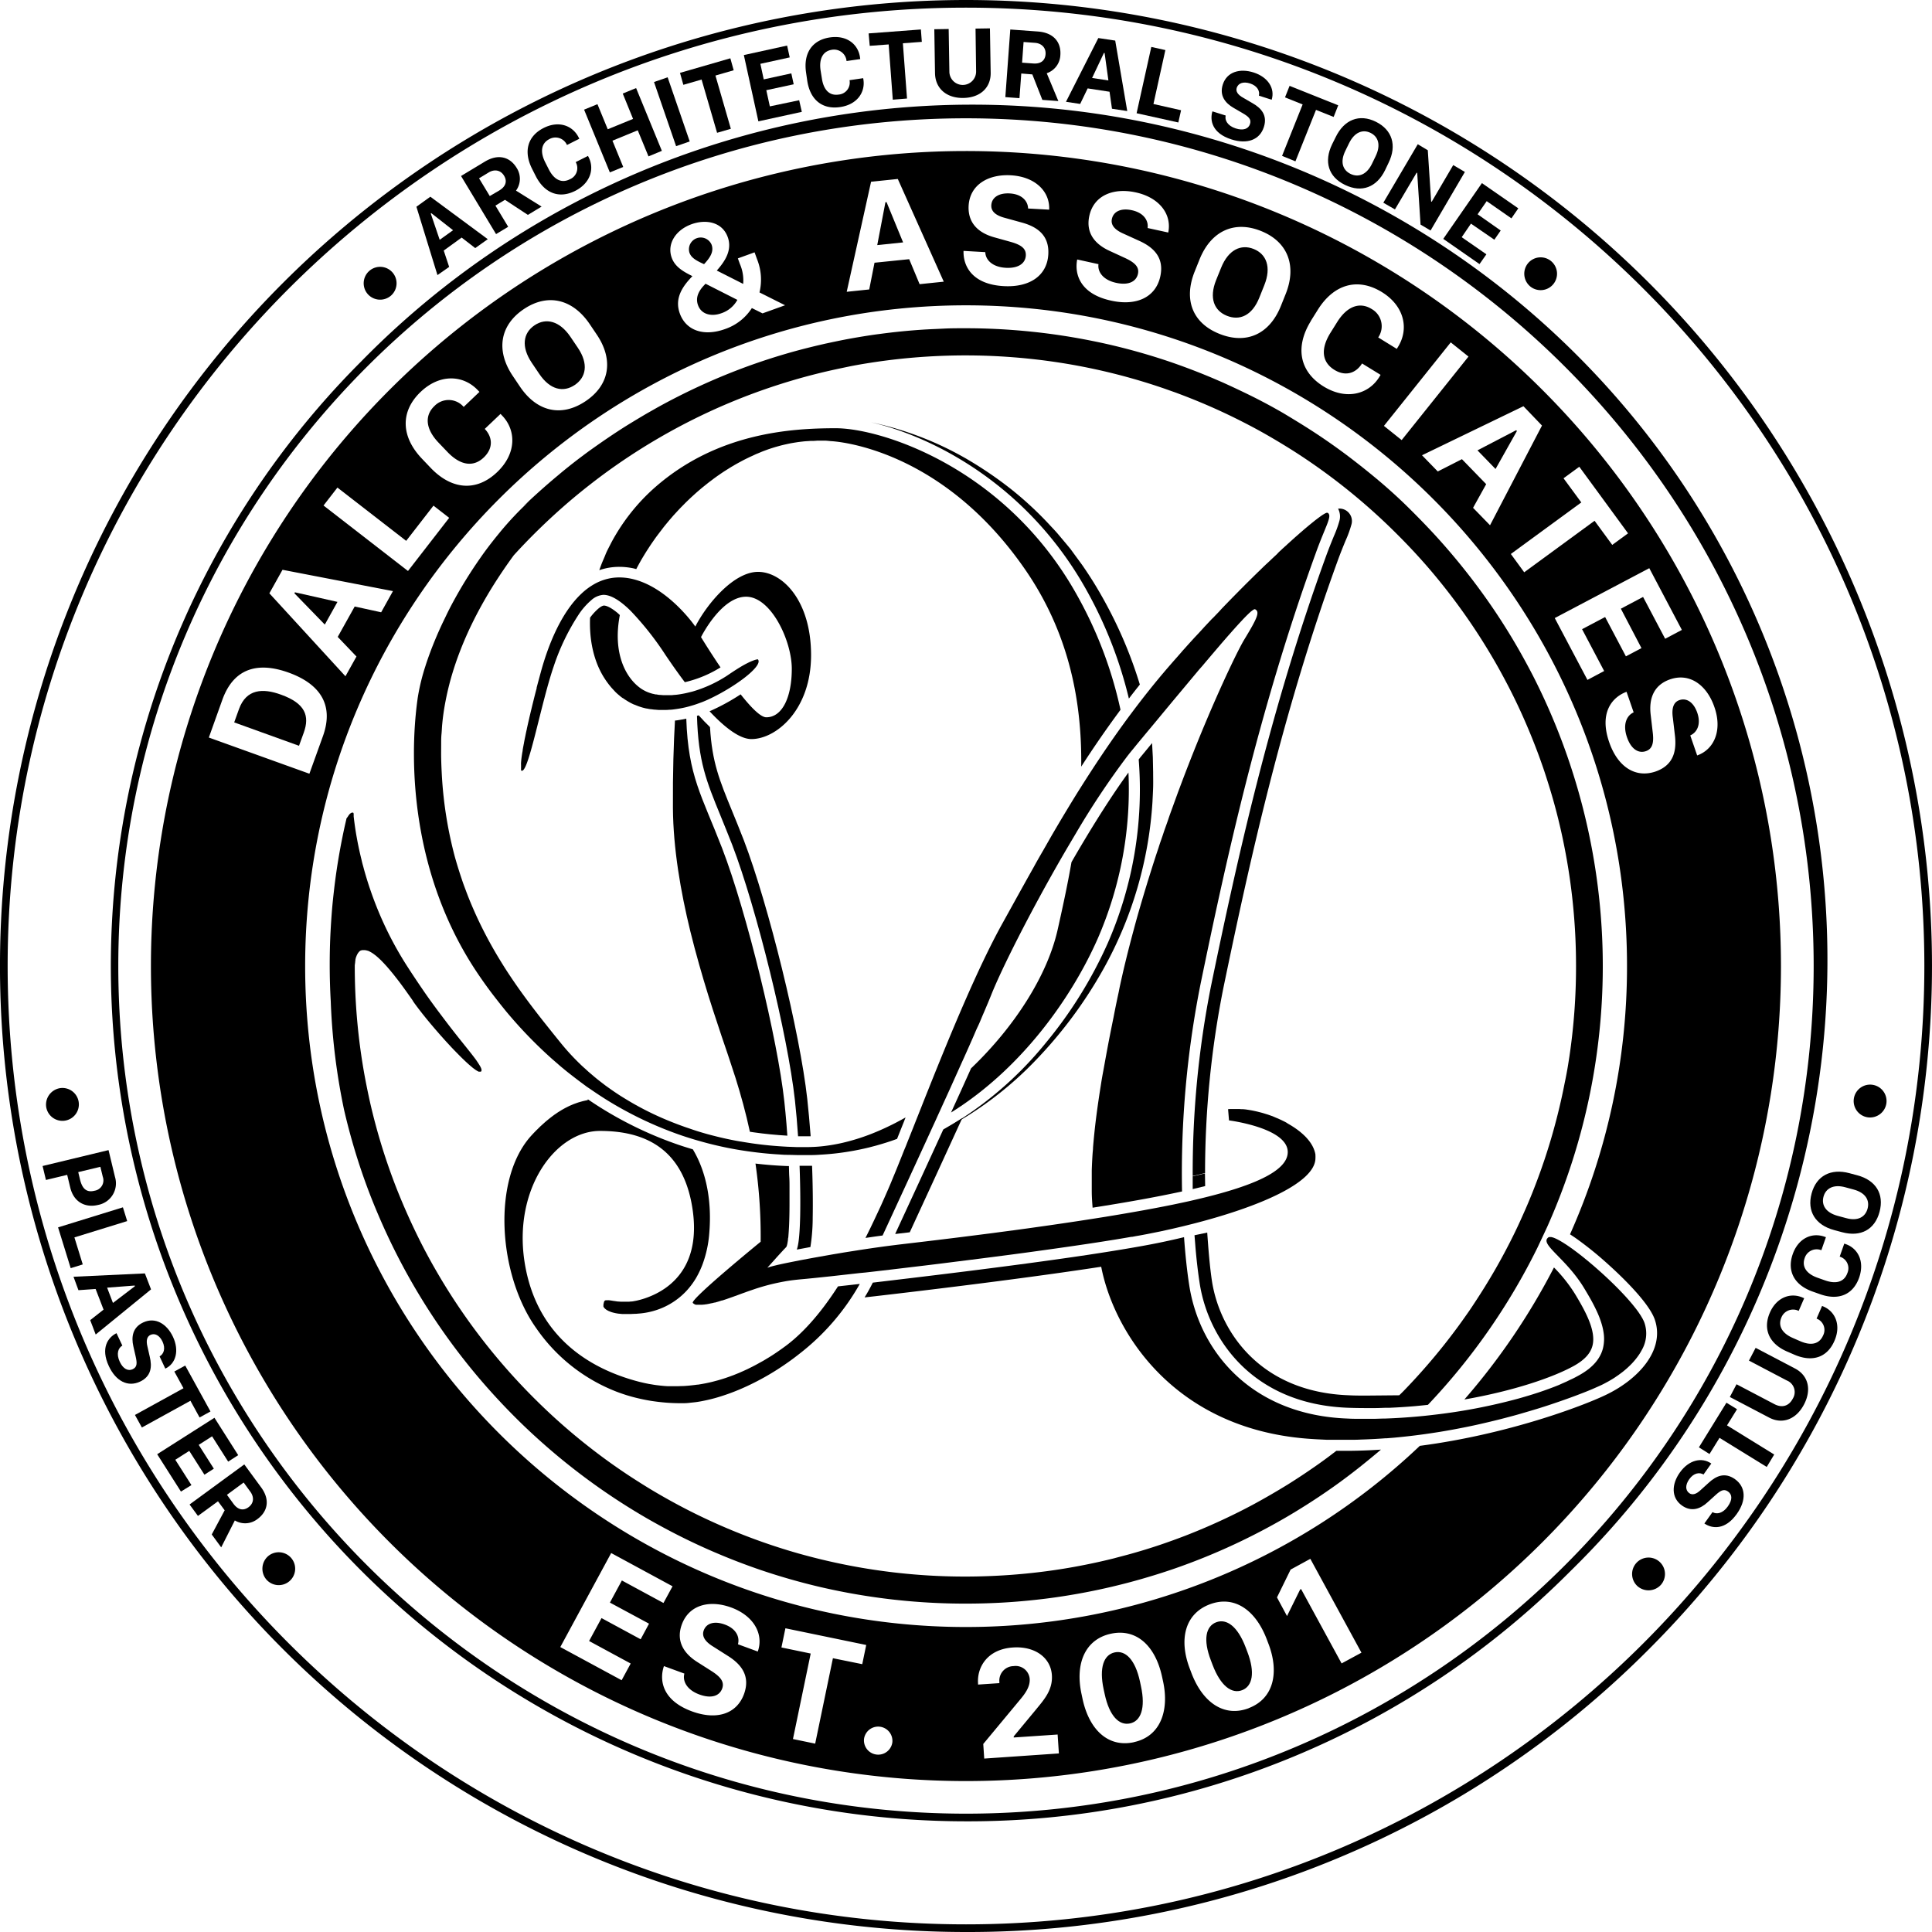 <svg xmlns="http://www.w3.org/2000/svg" viewBox="0 0 578.29 578.29"><title>dalco-and-associates</title><path d="M289.14,545.16a256,256,0,0,1-181-437A256,256,0,1,1,470.17,470.17,254.3,254.3,0,0,1,289.14,545.16Zm0-509.75c-139.9,0-253.73,113.83-253.73,253.73S149.24,542.87,289.14,542.87,542.87,429.05,542.87,289.14,429.05,35.41,289.14,35.41Z"/><path d="M289.14,578.29A289.14,289.14,0,0,1,84.69,84.69,289.14,289.14,0,1,1,493.6,493.6,287.26,287.26,0,0,1,289.14,578.29Zm0-576C131,2.29,2.29,131,2.29,289.14S131,576,289.14,576,576,447.32,576,289.14,447.32,2.29,289.14,2.29Z"/><path d="M272.06,352.79l5.59-12.16c.74-1.62,1.48-3.24,2.22-4.84-.74,1.6-1.48,3.22-2.22,4.84Z"/><path d="M265,368l.55-1.18L265,368Z"/><path d="M282.35,338.07c-4.81,10.52-9.83,21.39-14.4,31.26h0l.27,0,4.09-.48c4.39-9.5,11.07-24,15.71-34.17C286.16,335.86,284.27,337,282.35,338.07Z"/><path d="M345.07,226.68l-.23-4.26-3,3.65c-.33.39-.68.82-1,1.27a114.67,114.67,0,0,1-9.28,55,129.13,129.13,0,0,1-18.68,30,108.2,108.2,0,0,1-30.45,25.78h0a106.73,106.73,0,0,0,27.32-20.49A132.53,132.53,0,0,0,330.3,290a117.59,117.59,0,0,0,14.66-50c.07-1.47.16-2.94.2-4.41s0-3,0-4.42Z"/><path d="M325.41,177A127.22,127.22,0,0,1,337.9,209.1c1.09-1.43,2.19-2.83,3.28-4.2a129.21,129.21,0,0,0-9.12-22.27c-1.22-2.33-2.5-4.64-3.85-6.89s-2.8-4.48-4.3-6.64l-2.34-3.2-1.16-1.59-1.26-1.52-2.52-3c-.85-1-1.78-1.94-2.66-2.9a104.53,104.53,0,0,0-11.54-10.64,115.51,115.51,0,0,0-12.91-8.78,96.84,96.84,0,0,0-28.82-11.07h0C279,130.6,307.73,145,325.41,177Z"/><path d="M243.07,348.94h-.47q-1.22,0-2.43,0h-.84c.21,5.59.27,10.95.17,15.36-.15,5.79-.51,8.36-1,9.73l4.07-.76a56.44,56.44,0,0,0,.69-8.87C243.34,360,243.29,354.63,243.07,348.94Z"/><path d="M235.64,340c-.09-1.21-.17-2.42-.27-3.62.1,1.2.18,2.41.27,3.62"/><polygon points="239.01 342.6 239.02 342.6 239.01 342.6 239.01 342.6"/><path d="M242.61,340.12h0l-1.2,0Z"/><path d="M241.63,328.92c-2.2-19.86-11.63-58.22-19-77.45-1.28-3.31-2.46-6.18-3.5-8.72-3.74-9.12-6-14.55-6.61-25.11q-1.63-1.57-3.4-3.53l-.5.16c.38,13.64,2.82,19.58,7.05,29.9,1,2.53,2.22,5.39,3.47,8.64,7.3,19,16.62,56.91,18.8,76.53.37,3.34.68,7,.94,10.78l2.55,0,1.2,0c0-.08,0-.17,0-.25C242.33,336,242,332.3,241.63,328.92Z"/><path d="M401.75,152.32a3.67,3.67,0,0,0-1.23-.06,4.94,4.94,0,0,1,.38,3.7,33,33,0,0,1-1.63,4.49c-.67,1.64-1.51,3.68-2.44,6.25-16.71,46-26.48,90.38-34.33,128.35A286.19,286.19,0,0,0,357,352l.7-.16,3-.71a283.37,283.37,0,0,1,5.47-55.34C374,258,383.72,213.76,400.34,168c.9-2.48,1.72-4.48,2.4-6.13a34.17,34.17,0,0,0,1.81-5A3.74,3.74,0,0,0,401.75,152.32Z"/><path d="M357,352.09c0,1.28,0,2.56,0,3.83,1.3-.3,2.53-.6,3.73-.9l-.06-3.79Z"/><path d="M161.41,111.91c3.26,4.84,7.25,5.6,10.63,3.32s4.19-6.28.93-11.12l-2.23-3.3C167.48,96,163.4,95.08,160,97.37s-4.08,6.4-.82,11.24Z"/><path d="M84.12,207.93c-5.47-2-10.41-1.73-12.6,4.35l-1.42,3.95,19.4,7,1.43-3.95C92.7,214.35,91.47,210.57,84.12,207.93Z"/><polygon points="88.12 177.58 97.22 186.95 101.01 180.16 88.28 177.29 88.12 177.58"/><path d="M210.74,79.07c1.86-2,3-3.79,2.25-5.84a3.53,3.53,0,0,0-6.63,2.39C206.85,77,208,77.85,210.74,79.07Z"/><path d="M367.23,94.52c3.81,1.53,7.55,0,9.73-5.47l1.48-3.7c2.17-5.41.62-9.29-3.18-10.82s-7.59.21-9.76,5.63L364,83.86C361.84,89.27,363.45,93,367.23,94.52Z"/><path d="M210.53,85.62c-1.49,1.66-2.38,3.55-1.61,5.69,1,2.87,4.1,3.51,7,2.45a8.52,8.52,0,0,0,4.79-4l-9.54-4.84C211,85.15,210.74,85.38,210.53,85.62Z"/><polygon points="265.36 60.49 265.03 60.53 262.58 73.36 270.32 72.56 265.36 60.49"/><polygon points="454.05 129 453.82 128.77 442.24 134.8 447.65 140.38 454.05 129"/><path d="M372.84,493.06c-2.38-6.24-5.69-8.66-8.8-7.48s-4,5.18-1.58,11.45l.51,1.35c2.4,6.27,5.71,8.72,8.82,7.53s3.95-5.25,1.57-11.49Z"/><path d="M341.22,503.33c-1.41-6.53-4.32-9.43-7.57-8.73s-4.71,4.51-3.3,11.07l.31,1.42c1.41,6.55,4.32,9.47,7.58,8.77s4.69-4.58,3.28-11.11Z"/><path d="M461.63,116.66a243.93,243.93,0,1,0-345,345,243.93,243.93,0,0,0,345-345Zm41.79,71.89-5,2.65-6.61-12.52-6.65,3.52L491.33,194l-4.66,2.46-6.22-11.77-6.9,3.64,6.61,12.52-5,2.66L465.37,185l28.3-14.93ZM468,143.16l4.72-3.45,14.59,19.93-4.73,3.46-5.29-7.22L456.23,171.3l-4-5.48,21.09-15.43Zm-6.45-15.78L446,157.22,440.92,152l3.93-7.08-7.26-7.48-7.23,3.68-4.72-4.85L456,121.59Zm-22-20.65-20,25-5.31-4.25,20-25Zm-47.2-10.66,2-3.19c4.8-7.81,12-9.9,19.26-5.46,6.75,4.15,8.18,11,4.87,16.37l-.39.64L412.53,101a5.92,5.92,0,0,0-2-8.53c-3.46-2.13-7.28-.93-10.33,4l-2,3.2c-3.08,5-2.36,8.8,1.15,11s6.62.91,8.34-1.88l5.55,3.41-.4.66c-3.12,5.07-9.77,7.06-16.69,2.8C389,111.22,387.54,103.94,392.38,96.07ZM357.6,81.26l1.45-3.61c3.39-8.44,10.32-11.74,18.39-8.51S388.2,79.6,384.83,88l-1.45,3.62C380,100,373.13,103.18,365,99.93S354.24,89.63,357.6,81.26Zm-35.17-3.59,6.37,1.4c-.31,2.26,1.33,4.73,5.29,5.59,3.69.81,6-.36,6.52-2.67.45-2.08-.94-3.42-3.94-4.8l-4.47-2.06c-4.19-1.9-7.31-5.17-6.14-10.53,1.35-6.18,7.32-8.47,13.94-7,7,1.53,10.81,6.52,9.68,12l-6.18-1.35c.3-2.15-1.07-4.53-4.69-5.32-3.2-.71-5.51.32-6,2.61-.39,1.79.82,3.25,3.49,4.41L340.81,72c4.37,1.94,7.75,5,6.49,10.75-1.34,6.14-7,8.94-14.7,7.24C323.39,88,321.55,82.14,322.43,77.67Zm-27.51-2.2c.06,2.28,2.08,4.46,6.13,4.69,3.76.21,5.87-1.32,6-3.68.12-2.13-1.46-3.23-4.65-4.11l-4.74-1.32c-4.44-1.22-8-4-7.73-9.43.35-6.32,5.88-9.53,12.65-9.15,7.14.4,11.71,4.72,11.46,10.29l-6.31-.35c-.05-2.16-1.78-4.3-5.48-4.51-3.28-.19-5.4,1.2-5.53,3.54-.1,1.82,1.33,3.08,4.16,3.8l4.78,1.32c4.63,1.23,8.46,3.72,8.12,9.59-.35,6.27-5.46,9.93-13.37,9.49-9.41-.53-12.15-6-12-10.54ZM260.73,54.4l8-.83,13.76,30.74-7.23.75-3.12-7.48-10.38,1.06-1.58,8-6.74.7ZM207,67.11c4.3-1.55,9.2-.68,10.83,3.87,1.39,3.83-.77,7.18-3.28,10l7.9,4a12.31,12.31,0,0,0-1-6l-.59-1.64,5-1.81.72,2a16.39,16.39,0,0,1,.75,10l7.66,3.84-6.75,2.43-3.19-1.59A15.45,15.45,0,0,1,217,98.5c-6.31,2.27-11.66.48-13.52-4.68-1.38-3.83.1-7,2.65-9.94.35-.4.73-.81,1.12-1.23-2.93-1.44-5.24-2.87-6.19-5.5C199.56,73,202.26,68.82,207,67.11ZM156.77,92.54c7.22-4.87,14.68-3,19.74,4.47l2.17,3.22c5,7.48,3.83,15-3.4,19.85s-14.57,3.16-19.62-4.32l-2.17-3.23C148.41,105,149.56,97.4,156.77,92.54ZM125.91,117.3c5.74-5.47,12.73-5.1,17.08-.54l.52.54-4.72,4.5a5.92,5.92,0,0,0-8.76-.26c-2.94,2.8-2.75,6.8,1.28,11l2.59,2.71c4.06,4.26,7.92,4.53,10.9,1.68s2.57-6.17.3-8.55l4.72-4.49.53.56c4.11,4.3,4.35,11.24-1.54,16.86-6.16,5.87-13.56,5.38-19.93-1.3l-2.59-2.72C120,130.69,119.77,123.16,125.91,117.3ZM101,145.94l20.58,15.95,8.17-10.54,4.7,3.65-12.33,15.91-25.28-19.6ZM84.56,170.55l33.06,6.38-3.53,6.34-7.92-1.73-5.08,9.1,5.61,5.87-3.3,5.91L80.63,177.59Zm-18,38.89c3.51-9.73,10.95-11.31,19.82-8.12s13.8,9.21,10.29,19l-4.06,11.27-30.1-10.83ZM191.76,490.67l-11.71-6.34-3.72,6.86,12.45,6.74-2.71,5L167.71,493l15.23-28.14,18.37,9.95-2.72,5-12.45-6.74-3.58,6.62L194.27,486Zm35.06,3.67-5.94-2.18c.59-2.08-.45-4.63-3.93-5.9-3.08-1.13-5.51-.43-6.31,1.77-.63,1.72.37,3.34,2.87,4.85l4.19,2.66c4.07,2.51,7,6,5,11.53-2.16,5.9-8.12,7.91-15.56,5.19-8.84-3.24-9.88-9.26-8.41-13.56l6.12,2.24c-.6,2.2.69,4.87,4.5,6.26,3.54,1.3,6,.45,6.81-1.77.73-2-.46-3.52-3.26-5.29l-4.15-2.64c-3.89-2.45-6.54-6.12-4.66-11.27,2.18-5.94,8.4-7.4,14.77-5.07C225.56,483.61,228.68,489.07,226.82,494.34Zm22.49,2L244,521.91l-6.65-1.38,5.31-25.59-8.76-1.82,1.19-5.74,24.19,5-1.19,5.74Zm17.79,25.17a4.27,4.27,0,0,1-8.48-1,4.27,4.27,0,0,1,8.48,1Zm27.5,4.87-.29-4.37,10.8-13c1.56-1.86,3.27-4,3.1-6.5a4.22,4.22,0,0,0-4.81-3.81,4.34,4.34,0,0,0-4.27,4.66l0,.44-6.38.43,0-.37c-.33-4.89,2.84-10.22,10.41-10.73,6.73-.46,11.35,3.13,11.69,8.25.31,4.53-2.41,7.44-4.92,10.52l-6.5,7.84,0,.33,13.14-.89.38,5.66Zm44.8-4.9c-7.73,1.67-13.38-3.76-15.36-12.92l-.31-1.47c-2-9.19,1.11-16.42,8.78-18.08s13.33,3.65,15.32,12.88l.32,1.47C350,512,347.39,519.74,339.4,521.46Zm34.39-10.19c-7.38,2.82-13.79-1.69-17.14-10.45l-.53-1.4c-3.35-8.78-1.4-16.41,5.94-19.21s13.73,1.59,17.1,10.42l.53,1.4C382.86,500.33,381.43,508.35,373.79,511.27Zm27.78-13.39-12.13-22.27-.29.16-3.92,7.93-3-5.58,4.08-8.33,5.9-3.22,15.3,28.09Zm79-80.33c-6.83,3.26-29.1,11.74-55.58,15.2A197.11,197.11,0,0,1,289.14,487c-109.07,0-197.8-88.74-197.8-197.81s88.73-197.8,197.8-197.8S487,180.07,487,289.14a196.54,196.54,0,0,1-17.06,80.32c.55.36,1.15.75,1.81,1.21a104.25,104.25,0,0,1,9.25,7.45c3.7,3.3,12.48,11.55,14.32,16.87C498.46,404.24,490.2,413,480.61,417.55ZM508,226.12l-2.07-6c2-.86,3.31-3.28,2.1-6.78-1.07-3.1-3.16-4.54-5.37-3.77-1.73.6-2.35,2.4-1.94,5.28l.58,4.93c.63,4.75-.22,9.23-5.78,11.16-5.94,2-11.26-1.29-13.85-8.78-3.08-8.9.93-13.51,5.19-15.09l2.13,6.16c-2.08.92-3.33,3.61-2,7.44,1.23,3.57,3.44,4.93,5.68,4.16,2-.7,2.43-2.58,2-5.86l-.57-4.89c-.57-4.56.6-8.93,5.78-10.73,6-2.07,11.05,1.84,13.26,8.24C515.54,218.36,513.28,224.23,508,226.12Z"/><path d="M476.65,402.84c1.18-4.44-2.1-10.38-5.26-15.6a45.14,45.14,0,0,0-6.25-7.86,198.75,198.75,0,0,1-26.82,39.52c14.68-2.56,26.54-6.59,32.85-10.1C474.25,407.07,476.05,405.13,476.65,402.84Z"/><path d="M110,87.94a4.92,4.92,0,1,1,7,.57A4.95,4.95,0,0,1,110,87.94Z"/><path d="M130.94,82.34l-6.3-20.46,4.17-3L146,71.59l-3.75,2.67-4.07-3.15L132.82,75l1.62,4.89Zm-2-18.42,2.67,7.86,4-2.87-6.52-5.11Z"/><path d="M154.65,50.26a6,6,0,0,1-.2,6.8l7.66,4.78L158,64.32l-6.85-4.51-2.86,1.73,3.82,6.34-3.63,2.19L138,52.68l7.09-4.28C149.25,45.87,152.72,47.08,154.65,50.26ZM149.47,57c1.83-1.11,2.45-2.68,1.41-4.4s-2.89-2-4.57-1l-2.92,1.77,3.21,5.31Z"/><path d="M164.25,50.66c1.68,3.33,4,4.2,6.31,3a3.61,3.61,0,0,0,1.76-5.14L176,46.67l.22.44c1.7,3.37.57,7.63-4,10-4.82,2.44-9.23.79-11.88-4.45l-1.07-2.12c-2.63-5.19-1.36-9.8,3.45-12.23,4.48-2.28,8.66-.77,10.47,2.8l.22.42-3.7,1.87a3.76,3.76,0,0,0-5.28-1.76c-2.29,1.16-2.91,3.63-1.24,6.93Z"/><path d="M194.11,46.81,190.89,39l-7.57,3.11,3.22,7.86-4,1.63-7.71-18.78,4-1.64,3.08,7.51,7.58-3.1L186.4,28l4-1.64,7.71,18.79Z"/><path d="M202.37,43.75l-6.61-19.2,4.08-1.41,6.61,19.2Z"/><path d="M214.64,39.75,210,23.81l-5.46,1.58-1-3.58,15.07-4.36,1,3.58-5.46,1.58,4.61,15.94Z"/><path d="M240,33.48,227,36.32l-4.35-19.84,12.95-2.84.78,3.54-8.78,1.92,1,4.66,8.26-1.8.71,3.27L229.37,27l1.06,4.84L239.21,30Z"/><path d="M246,23.44c.54,3.69,2.44,5.25,5,4.87A3.61,3.61,0,0,0,254.28,24l4.09-.6.08.49c.54,3.74-1.88,7.42-7,8.16-5.34.78-9-2.19-9.84-8l-.34-2.35c-.84-5.76,1.82-9.72,7.15-10.5,5-.73,8.46,2,9,6l.07.48-4.1.59A3.76,3.76,0,0,0,249,14.9c-2.54.38-3.92,2.51-3.38,6.18Z"/><path d="M267.23,29.84,266,13.3l-5.67.42L260,10l15.64-1.18.28,3.71-5.67.42,1.24,16.54Z"/><path d="M284.17,21.49a4,4,0,1,0,8-.13L292,8.56l4.31-.07.22,13.27c.08,4.5-3.14,7.48-8.18,7.56S280,26.5,279.87,22l-.21-13.25,4.3-.07Z"/><path d="M317.39,16.49a6,6,0,0,1-4.08,5.43l3.48,8.33L312,29.9l-3-7.63L305.69,22l-.54,7.38-4.23-.31L302.4,8.83l8.25.6C315.52,9.79,317.66,12.78,317.39,16.49ZM309.27,19c2.14.16,3.55-.77,3.69-2.77s-1.22-3.27-3.18-3.41l-3.4-.25-.45,6.19Z"/><path d="M319.07,30.47l9.68-19.08,5.06.76,3.6,21.09-4.57-.69-.73-5.09-6.55-1-2.24,4.65Zm11.36-14.63-3.54,7.5,4.88.74-1.14-8.21Z"/><path d="M352.7,36.66l-12.49-2.77,4.4-19.84,4.21.94-3.57,16.14L353.52,33Z"/><path d="M366.87,34.58c-.33,1.41.56,3.07,3,3.86,2.28.73,3.82.13,4.28-1.3s-.38-2.21-2.2-3.27l-2.7-1.57c-2.53-1.45-4.3-3.71-3.24-7,1.23-3.83,5.15-4.91,9.24-3.6,4.32,1.39,6.43,4.78,5.39,8.16l-3.82-1.23c.32-1.33-.41-2.92-2.64-3.65-2-.63-3.51-.12-4,1.29-.35,1.11.33,2.11,1.95,3l2.72,1.58c2.65,1.49,4.6,3.64,3.45,7.19-1.22,3.8-4.94,5.22-9.73,3.68-5.69-1.83-6.5-5.62-5.67-8.39Z"/><path d="M383.75,46.66l6.16-15.4-5.28-2.11L386,25.7l14.56,5.82L399.19,35l-5.28-2.11-6.16,15.4Z"/><path d="M399.82,41c2.53-5.19,7.07-7,12-4.56s6.34,7.11,3.82,12.27L414.6,50.9c-2.51,5.16-7,6.87-12,4.45s-6.37-7-3.87-12.16Zm2.87,4.15c-1.63,3.34-.77,5.77,1.55,6.9s4.79.31,6.41-3l1.1-2.28c1.63-3.33.82-5.86-1.52-7s-4.82-.2-6.44,3.13Z"/><path d="M414.06,60.68l10.31-17.51,3,1.8,1,15.34.16.1,6.45-11,3.49,2.06L428.2,69l-3-1.78-1-15.45-.16-.09-6.5,11Z"/><path d="M442.85,79.05,432,71.5l11.57-16.69,10.89,7.55-2.06,3L445,60.21l-2.72,3.93L449.19,69l-1.9,2.75-7-4.81L437.52,71l7.39,5.12Z"/><path d="M457.4,78.76a4.91,4.91,0,1,1,.6,6.95A4.95,4.95,0,0,1,457.4,78.76Z"/><path d="M490.12,474.76a4.92,4.92,0,1,1,7-.36A5,5,0,0,1,490.12,474.76Z"/><path d="M512.59,452.61c1.24.74,3.09.4,4.58-1.7s1.29-3.6.06-4.47-2.23-.31-3.78,1.11l-2.31,2.09c-2.16,2-4.85,3-7.69,1-3.27-2.33-3.12-6.39-.63-9.89,2.63-3.7,6.5-4.7,9.41-2.68l-2.33,3.28c-1.17-.71-2.91-.51-4.27,1.41-1.21,1.7-1.19,3.3,0,4.17.94.67,2.1.33,3.44-.95l2.34-2.12c2.22-2.07,4.85-3.28,7.9-1.12,3.24,2.31,3.48,6.3.56,10.4-3.46,4.87-7.33,4.5-9.71,2.87Z"/><path d="M528.82,439.09l-14.13-8.71-3,4.84-3.17-2,8.24-13.36,3.17,1.95-3,4.84,14.13,8.72Z"/><path d="M531.12,420.29c2.38,1.24,4.38.5,5.5-1.64a3.73,3.73,0,0,0-1.78-5.44l-11.34-5.95,2-3.82,11.76,6.17c4,2.08,5.06,6.33,2.71,10.8s-6.48,6-10.46,3.89l-11.73-6.15,2-3.81Z"/><path d="M538.89,401.47c3.42,1.48,5.74.69,6.79-1.71a3.61,3.61,0,0,0-1.94-5.07l1.65-3.8.45.2c3.46,1.5,5.31,5.5,3.26,10.23-2.15,5-6.6,6.5-12,4.17l-2.19-.95c-5.33-2.31-7.3-6.67-5.16-11.61,2-4.61,6.17-6.13,9.84-4.53l.44.19-1.64,3.79a3.77,3.77,0,0,0-5.19,2c-1,2.36.07,4.65,3.47,6.12Z"/><path d="M546.31,383.26c3.52,1.23,5.78.27,6.65-2.2a3.61,3.61,0,0,0-2.3-4.92l1.37-3.9.46.16c3.57,1.25,5.7,5.1,4,10-1.79,5.09-6.11,6.95-11.65,5l-2.24-.79c-5.49-1.92-7.77-6.13-6-11.21,1.66-4.75,5.71-6.56,9.49-5.24l.45.16-1.37,3.9a3.76,3.76,0,0,0-5,2.39c-.86,2.43.41,4.64,3.9,5.86Z"/><path d="M549,368.19c-5.58-1.5-8.18-5.62-6.75-10.95s5.78-7.57,11.32-6.08l2.39.64c5.53,1.49,8.06,5.59,6.63,10.94s-5.67,7.58-11.21,6.09Zm3.54-3.59c3.58,1,5.8-.34,6.47-2.84s-.6-4.75-4.18-5.71l-2.44-.66c-3.58-1-5.91.31-6.58,2.82s.71,4.77,4.28,5.73Z"/><path d="M559,334.43a4.92,4.92,0,1,1,5.63-4.13A4.95,4.95,0,0,1,559,334.43Z"/><path d="M18,325.7a4.92,4.92,0,1,1-4.18,5.6A5,5,0,0,1,18,325.7Z"/><path d="M34.42,352.29a6.57,6.57,0,0,1-5.1,8.38c-3.77.91-7.24-.84-8.29-5.19l-.92-3.82-6.36,1.53-1-4.18,19.74-4.76Zm-11-1.45.53,2.21c.63,2.59,1.83,4,4.32,3.37a3.14,3.14,0,0,0,2.5-4.17l-.73-3Z"/><path d="M21.16,379.59l-3.78-12.21,19.41-6,1.28,4.12-15.8,4.88,2.5,8.09Z"/><path d="M22,382.16l21.37-1,1.84,4.78L28.64,399.45,27,395.15,31,392l-2.38-6.18-5.14.36Zm18.33,2.63-8.27.63L33.81,390l6.56-5Z"/><path d="M36.62,402.76c-1.26.72-1.87,2.5-.78,4.83,1,2.17,2.51,2.89,3.87,2.25s1.36-1.79.89-3.84l-.68-3c-.66-2.85-.22-5.69,2.94-7.16,3.63-1.71,7.09.42,8.92,4.31,1.92,4.11.89,8-2.3,9.51L47.77,406c1.2-.68,1.87-2.29.88-4.42-.89-1.88-2.3-2.65-3.65-2-1,.49-1.32,1.67-.87,3.46l.7,3.08c.71,2.95.47,5.84-2.91,7.43-3.61,1.69-7.2-.07-9.33-4.62-2.54-5.42-.31-8.6,2.28-9.88Z"/><path d="M40.39,423.53l14.53-8-2.74-5,3.26-1.79L63,422.48l-3.26,1.8-2.74-5-14.53,8Z"/><path d="M54.16,446.46l-7.11-11.18,17.14-10.91,7.11,11.19-3,1.94-4.82-7.58-4,2.56,4.53,7.13-2.82,1.8-4.54-7.13-4.18,2.66,4.83,7.58Z"/><path d="M77.07,454.68a6,6,0,0,1-6.78.42l-4.08,8.06-2.83-3.86,3.87-7.23-2-2.7-6,4.38-2.51-3.42,16.38-12,4.9,6.68C81,448.91,80.07,452.48,77.07,454.68Zm-7.18-4.55c1.27,1.73,2.89,2.2,4.51,1s1.69-3.05.53-4.63l-2-2.75-5,3.68Z"/><path d="M80.24,465.8a4.92,4.92,0,1,1-.5,7A5,5,0,0,1,80.24,465.8Z"/><path d="M175.87,329.32h-.11c-.44.08-.88.18-1.33.29l-.37.1-.95.27-.48.17-.84.3-.53.22-.79.34-.55.27-.77.39-.56.31c-.25.14-.51.29-.76.45l-.57.35c-.26.16-.51.33-.76.51l-.58.39-.76.57-.57.44-.79.64-.56.47-.82.74-.53.48c-.31.28-.61.59-.91.89l-.46.44c-.45.46-.91.94-1.37,1.44-12,13-10.08,41.57,1.27,57.64a52,52,0,0,0,24.17,19.15c.95.36,1.92.69,2.88,1,.49.15,1,.3,1.46.43,1,.28,2,.52,2.95.73s2,.41,3,.57c1.49.23,3,.41,4.5.53s3,.17,4.55.17h0c.76,0,1.54,0,2.35-.1s1.64-.16,2.49-.29c.57-.09,1.14-.19,1.72-.31,1.17-.23,2.37-.51,3.59-.85.62-.17,1.23-.36,1.86-.56,1.24-.39,2.51-.84,3.79-1.34s2.58-1.06,3.88-1.66a77.47,77.47,0,0,0,11.75-6.77q1.93-1.33,3.81-2.82a69.75,69.75,0,0,0,18.18-21l-4,.45-2.52.28c-1.26,1.95-2.57,3.85-3.92,5.66q-1.6,2.15-3.3,4.13c-.75.87-1.51,1.72-2.29,2.53-1.16,1.23-2.36,2.37-3.58,3.44-.81.7-1.63,1.37-2.47,2-.56.41-1.12.82-1.69,1.22l-.4.28c-.57.4-1.13.78-1.71,1.16l-.14.09c-.54.35-1.07.69-1.61,1l-.41.25q-.85.53-1.74,1l-.24.13c-.52.3-1.05.58-1.58.86l-.4.21-1.77.88-.32.14c-.52.25-1.05.48-1.58.71l-.37.17-1.81.73-.37.13c-.53.2-1.07.4-1.61.58l-.34.12c-.61.2-1.22.39-1.84.57l-.41.12-1.66.44-.29.07c-.62.15-1.24.28-1.87.41l-.44.08c-.58.11-1.16.21-1.75.3l-.19,0c-.64.09-1.27.17-1.91.23l-.46.05c-.63.06-1.25.11-1.89.14h0c-.65,0-1.3.05-1.94.05h-1.24l-.77,0-.63,0-.78-.05-.62-.05-.79-.08-.61-.07-.81-.1-.6-.09-.84-.14-.57-.09-.93-.19-.48-.1-1.41-.33c-15.56-4-31-14-34.43-35.84s9.18-39.28,22.57-39.28,24.61,5.23,27.55,22.45-5.66,24.69-13.77,27.54c-.33.12-.64.22-.94.31l-.3.09-.6.17-.33.08-.52.13-.33.07-.49.09-.3.06-.49.07-.26,0-.55.06h-.16l-.67,0h-.78l-.69,0h-.11l-.68-.05H185l-.62-.08h0l-.56-.09-.12,0-.52-.09-.42-.07h-.08l-.39-.06h-.08a2.11,2.11,0,0,0-.35,0h-.32l-.15,0-.07,0-.13.06-.06,0-.16.13h0a1.09,1.09,0,0,0-.13.17.16.16,0,0,0,0,.07.8.8,0,0,0-.08.16.36.36,0,0,0,0,.09,1.72,1.72,0,0,0-.07.21l0,.1a3.29,3.29,0,0,0-.07.36.54.54,0,0,0,0,.22.19.19,0,0,0,0,.07.94.94,0,0,0,0,.16.42.42,0,0,0,0,.1l.08.16.07.1a1.83,1.83,0,0,0,.13.16l.09.1a2,2,0,0,0,.21.19l.08.07a3.47,3.47,0,0,0,.37.26l.1.06.36.19.19.08.36.15.23.09.42.13.26.07c.16.05.33.08.51.12l.27.06.77.13.09,0,1,.1.32,0,.77,0h1.53l1.25-.06h.27l1.42-.12a22.26,22.26,0,0,0,6.72-1.77c.56-.25,1.11-.52,1.65-.82a21.29,21.29,0,0,0,5.38-4.2,22.38,22.38,0,0,0,2.59-3.42c.2-.31.39-.64.58-1a26.39,26.39,0,0,0,1.51-3.25,34.1,34.1,0,0,0,2.1-9.53c.78-9.25-.72-18.12-4.92-25.12-1.42-.42-2.84-.86-4.24-1.34a113.39,113.39,0,0,1-23.39-11.15c-1.27-.8-2.52-1.62-3.77-2.47h0Z"/><path d="M337.77,231.24c-3.78,5.17-8.2,11.93-12.94,19.82-1.38,2.3-2.75,4.63-4.11,7-1.25,7.17-2.74,13.94-4.12,20.12-3.09,13.87-13,29.26-25.94,41.6l-2.94,6.53L284.67,333c21.67-13.5,36.44-35.13,43.88-52A111.66,111.66,0,0,0,337.77,231.24Z"/><path d="M404.08,434.26h-1.49c-.87,0-1.73,0-2.59,0l-1.94,1.48q-3,2.26-6.19,4.41c-2.09,1.44-4.22,2.82-6.37,4.17q-4.86,3-9.9,5.75c-2.24,1.21-4.51,2.38-6.81,3.49q-6.9,3.36-14.1,6.15c-2.4.92-4.83,1.8-7.27,2.63q-4.14,1.4-8.35,2.59c-1.88.54-3.76,1-5.66,1.52-2.85.71-5.72,1.36-8.62,1.93q-6.53,1.31-13.21,2.13-8.9,1.1-18.06,1.33-2.29.06-4.59.06A182.84,182.84,0,0,1,246,466.81c-2.3-.55-4.58-1.15-6.84-1.78a182.17,182.17,0,0,1-26.2-9.64q-3.16-1.44-6.25-3-6.16-3.12-12.08-6.68-2.94-1.79-5.82-3.67c-1.92-1.25-3.81-2.55-5.68-3.87a183.83,183.83,0,0,1-17.08-13.76q-1.62-1.47-3.21-3-4.75-4.53-9.19-9.41-1.47-1.62-2.91-3.28A183,183,0,0,1,130.4,380.1q-2.21-3.83-4.22-7.77-4-7.87-7.31-16.18c-.55-1.38-1.08-2.78-1.59-4.18a181,181,0,0,1-6.41-21.56q-1-4.43-1.82-8.92a183.43,183.43,0,0,1-2.86-32.35h0c0-.21,0-.41.07-.61l0-.18.06-.38a1.55,1.55,0,0,1,0-.21l.06-.31a1.6,1.6,0,0,1,0-.21l.06-.27.06-.2c0-.08,0-.16.07-.24a1.34,1.34,0,0,1,.07-.18,2,2,0,0,1,.08-.22l.06-.16.1-.19a.61.61,0,0,1,.07-.14,1,1,0,0,1,.1-.18l.07-.12.12-.17.07-.09.14-.16.06-.07.21-.19,0,0,.18-.13.09,0,.15-.08.09,0,.15-.05.11,0a.35.35,0,0,1,.14,0h.37l.31,0h0l.35.08.1,0,.31.1.06,0,.38.16.09.05.32.17.09.05.4.24.09.06.33.23.11.08.41.31.07.05.37.31.11.1c.14.12.29.24.43.38l0,0,.42.39.12.11c.13.13.27.26.4.4l0,0,.44.46.12.12c.12.14.25.27.38.41l.08.09.45.49.11.13.36.42.11.12.44.52.1.12.37.45.11.13.45.55.07.09.38.48.12.16.44.55,0,0,.41.54a1.83,1.83,0,0,1,.13.16l.36.48.07.09c.14.19.28.37.41.56l.13.17.33.45.08.11.4.55.1.15.31.42.11.16c.13.17.25.35.37.52l.09.13.29.4.11.16.34.48.12.17c.07.11.15.21.22.31l.14.2.21.31.09.13,0,.06.46.66.2.27.36.49.24.32.35.47.28.36.36.46.3.39.36.46.32.39.38.48.32.4c.14.16.27.32.4.49l.34.4c.13.17.27.33.41.5l.34.41.43.5c.11.14.22.27.34.4l.44.52.34.39.46.53.34.39.45.52c.12.13.23.26.35.38s.31.36.47.53l.33.37.48.53c.11.12.21.24.32.35l.51.55.29.31.54.59.25.26.61.64.17.17,1.52,1.55.14.14.58.57.22.21.48.46.24.23.42.39.26.23.37.34.26.22.34.29.25.21.3.25.24.18.28.21.21.15.25.17a2.12,2.12,0,0,0,.2.12l.22.13a1.4,1.4,0,0,0,.17.09,1.63,1.63,0,0,0,.19.09l.14,0,.16,0,.12,0h0l.1,0h.06a.31.31,0,0,0,.15-.1c.16-.22.13-.55-.05-1a6,6,0,0,0-.41-.78c-.26-.44-.61-.95-1-1.54-1.44-2-3.79-4.8-6.78-8.62-1.45-1.84-3-3.91-4.75-6.23-1.43-1.93-2.94-4-4.51-6.3s-3.21-4.74-4.9-7.38a104.42,104.42,0,0,1-8.38-16.11c-.3-.73-.59-1.45-.87-2.17-.49-1.27-.95-2.51-1.37-3.73-.21-.61-.42-1.21-.61-1.8-.39-1.19-.74-2.34-1.07-3.46-.16-.56-.32-1.11-.46-1.65s-.29-1.06-.43-1.58c-.08-.33-.16-.64-.23-1-.12-.47-.23-.93-.34-1.39s-.23-1-.33-1.46c-.25-1.13-.46-2.18-.64-3.16-.07-.39-.14-.78-.21-1.15-.5-2.88-.72-4.9-.83-5.79a2.51,2.51,0,0,0,0-.31s0-.06,0-.09,0-.12,0-.17l0-.09s0-.09,0-.13l0-.07-.06-.1,0-.06-.06-.07,0-.05-.07,0,0,0-.09,0h0l-.13,0h0l-.15,0h0l-.14.06h0l-.17.1,0,0-.14.1,0,0-.17.15,0,0-.13.13,0,.05-.16.18,0,0s-.09.1-.13.16l0,.06-.12.16,0,0-.13.18,0,0-.1.14,0,0-.11.16,0,0-.07.11,0,0-.07.11,0,0,0,.07v0l0,0v0s0,.06,0,.09q-.62,2.61-1.15,5.26c-.89,4.4-1.64,8.86-2.22,13.37-.13,1-.25,2-.36,3-.2,1.72-.38,3.45-.53,5.19q-.34,4.11-.53,8.26c-.12,2.78-.18,5.56-.18,8.36q0,5.57.31,11A191.2,191.2,0,0,0,103,332.25q2.13,9.22,5.14,18.11,2.25,6.64,5,13.07a191.12,191.12,0,0,0,34.58,54q3.09,3.39,6.32,6.63t6.63,6.32a192,192,0,0,0,33.33,24.3q3.75,2.14,7.6,4.14,5.13,2.65,10.44,5c.89.39,1.78.78,2.67,1.15q6.42,2.73,13.08,5,8.86,3,18.11,5.15a191.86,191.86,0,0,0,43.1,4.88c3.47,0,6.93-.09,10.36-.27s6.83-.46,10.21-.82q3.39-.36,6.73-.84,6.43-.93,12.74-2.28c1.25-.27,2.5-.55,3.74-.84,1.88-.45,3.76-.91,5.61-1.41,1-.27,2.06-.56,3.08-.85l1.91-.56q3.74-1.1,7.41-2.35a189.48,189.48,0,0,0,20.2-8.24q7.21-3.44,14.07-7.44c1.48-.87,2.95-1.75,4.4-2.66.69-.43,1.39-.86,2.07-1.3,1.08-.69,2.15-1.39,3.22-2.1q2.43-1.62,4.82-3.32,3.57-2.55,7-5.26t6.78-5.56h0C410.19,434.11,407.1,434.23,404.08,434.26Z"/><path d="M206.63,278.76q.62,2.55,1.28,5t1.35,4.91c.9,3.21,1.84,6.32,2.75,9.27.46,1.47.92,2.91,1.37,4.3.9,2.79,1.77,5.41,2.58,7.82l1.7,5c.18.52.35,1,.51,1.52q1,3,2,6.09c1.61,5.15,3.08,10.44,4.29,16.09l1.13.17c3.33.48,6.72.8,10.08,1h0c-.09-1.21-.17-2.42-.27-3.62-.19-2.27-.4-4.51-.64-6.68-2-18.42-11.16-56.38-18.61-75.73C210,238,206,232.31,205.42,215.11c-.92.2-1.84.37-2.75.5l-.64.07c-.38,6.67-.68,15.41-.61,26.19C201.51,254,203.72,266.84,206.63,278.76Z"/><path d="M270.57,344.41l-.48,1.22c-.32.8-.63,1.58-.94,2.34l-.89,2.21L267,353.23c-.4,1-.78,1.87-1.14,2.71l-.36.82c-.59,1.36-1.21,2.76-1.85,4.18l-1,2.14q-1,2.16-2.06,4.36c-.5,1-1,2.06-1.54,3.1l3.08-.45,2.05-.28,1.39-3,2.1-4.55c1.42-3.08,2.89-6.25,4.37-9.47l5.59-12.16c.74-1.62,1.48-3.24,2.22-4.84.23-.51.46-1,.68-1.51.62-1.34,1.22-2.67,1.82-4q1.25-2.71,2.43-5.33l3.19-7.1c.21-.45.41-.9.61-1.34q1.35-3,2.56-5.76c.54-1.21,1-2.38,1.54-3.49s.95-2.18,1.38-3.19l.63-1.46,1.12-2.65c.34-.82.65-1.57.92-2.25,3.13-7.84,11.57-24.57,20.92-40.81,1.45-2.52,2.93-5,4.41-7.5a240.77,240.77,0,0,1,15.38-23.07c.64-.82,1.27-1.6,1.88-2.33l1-1.23.31-.38h0c1.14-1.37,2.31-2.79,3.51-4.22l1.73-2.08,2.25-2.72,2.68-3.23,4.18-5,3.55-4.25.35-.42L360,199.2l.33-.4c.23-.26.44-.52.66-.78l.72-.84c.2-.25.4-.48.61-.72s.48-.58.73-.86l.55-.65.74-.87.51-.59.74-.87.45-.52.75-.86c.13-.16.27-.31.4-.46s.49-.57.74-.84l.36-.41.72-.82.31-.34.72-.81.25-.27.7-.77.21-.22.67-.72.16-.18.64-.66a1.59,1.59,0,0,1,.13-.13c.2-.21.4-.41.59-.59l.09-.09.54-.52.07-.06.47-.42.05,0c.15-.13.28-.23.4-.32l0,0a2.4,2.4,0,0,1,.32-.19h0a.65.65,0,0,1,.23-.07h0l.08,0c1.53.76.77,2.55-3.18,9.05-1.49,2.44-5.64,10.85-10.82,23l-1.32,3.13c-2,4.8-4.12,10.11-6.29,15.81l-1.45,3.86-1.45,4c-.48,1.34-1,2.7-1.45,4.07s-1,2.76-1.45,4.16-1,2.82-1.43,4.25l-.72,2.15c-.47,1.44-.94,2.9-1.4,4.36s-.93,2.94-1.38,4.43q-1.36,4.45-2.67,9c-.43,1.53-.85,3.05-1.26,4.59q-1.25,4.6-2.39,9.26c-.38,1.56-.75,3.11-1.1,4.67s-.71,3.12-1,4.68c-.19.89-.38,1.76-.56,2.62q-.54,2.58-1,5c-.17.82-.33,1.62-.49,2.41-.21,1.06-.42,2.1-.62,3.12-.4,2-.77,4-1.12,5.9s-.67,3.72-1,5.48-.58,3.45-.84,5.09c-.63,4.08-1.14,7.79-1.52,11.19-.22,2.05-.41,4-.56,5.82,0,.61-.09,1.22-.13,1.81-.12,1.78-.2,3.47-.25,5.08,0,1.08,0,2.13,0,3.15s0,2,0,3c0,1.74.13,3.4.25,5,5.16-.81,10-1.62,14.31-2.4s8.28-1.56,11.86-2.33l.6-.13a289.15,289.15,0,0,1,5.57-62.24c7.14-34.56,17.09-81,34.45-128.8,3-8.37,5.08-11.22,3.55-12.11l-.08,0h0l-.06,0-.14,0-.17.06-.21.09-.23.12-.27.16-.29.18-.33.22-.34.24-.4.29-.38.28-.47.36-.41.31-.54.44-.44.35-.62.51-.45.37-.7.59-.48.4-.75.66-.5.42-.82.73-.52.45-.88.79-.53.48-.94.85-.55.51-1,.9-.57.54c-.35.31-.69.63-1,1l-.59.55-1.07,1-.63.6-1.08,1-.67.63-1.1,1.08-.7.67-1.12,1.1-.73.72-1.12,1.11-.78.77-1.11,1.12c-.28.27-.55.55-.82.83l-1.11,1.12-.85.86-1.11,1.14-.87.9-1.11,1.15-.91,1-1.09,1.13c-.31.34-.63.67-1,1l-1.06,1.13c-.33.35-.66.71-1,1.06l-1,1.1-1.05,1.14-1,1.06L356.49,192l-.91,1-1.15,1.29c-.3.32-.59.65-.88,1l-1.21,1.38-.8.9c-.67.77-1.34,1.53-2,2.3-3.75,4.35-7.32,8.84-10.73,13.4q-1.32,1.75-2.6,3.52c-4.55,6.28-8.8,12.68-12.79,19-1.21,1.91-2.38,3.82-3.54,5.73l-1.4,2.32c-1.07,1.78-2.12,3.56-3.15,5.32s-2,3.51-3,5.24-2,3.45-2.92,5.15c-3.35,5.95-6.49,11.67-9.45,17-7.27,13.13-15.39,32.76-22.27,50-.7,1.74-1.38,3.47-2.05,5.16l-1.53,3.85c-.25.64-.5,1.26-.74,1.88l-.73,1.83h0L271.55,342c-.19.48-.38,1-.57,1.44S270.71,344.08,270.57,344.41Z"/><path d="M244.68,131.89l1.27,0c.24,0,.49,0,.73,0,.67,0,1.34.08,2,.15,0,0,32.19,1.12,57.87,38C320,189.29,323.88,210,323.63,229.47c3.36-5.2,6.65-10,10-14.61l1.76-2.41a123.2,123.2,0,0,0-12.77-33.87c-21.28-38.59-58.85-50.4-72.43-50.4-13.39,0-35.41,1.35-54,17.58a58.51,58.51,0,0,0-7.77,8.25c-.91,1.17-1.76,2.36-2.57,3.58-.6.91-1.17,1.83-1.72,2.76s-1.06,1.87-1.54,2.82-1,1.9-1.37,2.86-.83,1.91-1.2,2.88c-.22.59-.44,1.17-.64,1.76h0a18.26,18.26,0,0,1,6-1,20.68,20.68,0,0,1,4.31.47l.76.2c.61-1.18,1.27-2.38,2-3.6.38-.63.76-1.25,1.15-1.87l.4-.61c.26-.41.53-.82.8-1.22.16-.25.33-.48.49-.72l.76-1.09c.18-.26.37-.51.55-.76l.76-1c.19-.26.39-.51.59-.77l.76-1,.62-.76.78-.94c.21-.26.43-.51.65-.76l.79-.92c.23-.24.45-.49.68-.74l.82-.89.68-.72.85-.86.7-.71.87-.84.72-.68.9-.82.72-.65.94-.81.72-.61,1-.8.7-.56c.36-.29.73-.56,1.1-.84l.62-.47c.51-.37,1-.74,1.54-1.1l.21-.15c.58-.4,1.17-.8,1.77-1.18l.6-.38,1.2-.75.73-.42c.36-.22.73-.43,1.09-.63l.79-.43,1.06-.57.82-.41,1.05-.51.84-.38,1-.47.86-.35,1-.42.87-.33,1-.37.88-.29,1.05-.33.88-.25,1.07-.29.87-.21,1.08-.24.87-.18,1.11-.19.84-.13c.38-.06.77-.1,1.15-.15l.8-.09q.63-.06,1.26-.09l.7-.05c.54,0,1.09,0,1.63-.05Z"/><path d="M203.29,207.16h.07l-.06-.07Z"/><path d="M226.91,171.17c-7.25,0-15.25,9.48-18.79,16.37,0,0-6.66-9.74-16-13.36a20.9,20.9,0,0,0-3.1-.94,17,17,0,0,0-3.64-.4,15.43,15.43,0,0,0-1.94.12,15.52,15.52,0,0,0-5.32,1.74,19.69,19.69,0,0,0-4.09,3c-5.91,5.54-9.79,14.91-12.09,23.26-.43,1.57-.87,3.21-1.31,4.86l0,.1,0,.09c-.23.85-.45,1.71-.67,2.57l-.63,2.54-.33,1.37c-.18.72-.34,1.43-.51,2.13l-.12.55c-.24,1-.46,2-.67,2.95,0,.16-.07.32-.1.48-.13.59-.25,1.16-.36,1.72l-.09.43c-.12.56-.22,1.11-.32,1.64,0,.12-.05.25-.07.37-.11.59-.22,1.16-.31,1.7,0,.34-.1.66-.15,1-.08.52-.15,1-.21,1.46s-.1.93-.13,1.34,0,.55,0,.79v.54a2.12,2.12,0,0,1,0,.24c0,.05,0,.11,0,.16l0,.19,0,.14a.43.43,0,0,0,0,.12s0,.08,0,.11a.46.46,0,0,0,.07.07l.06.08.07,0,.09,0h0c2.08,0,5.77-20.46,9.49-31.25a66.24,66.24,0,0,1,7.58-15.67,20.73,20.73,0,0,1,3.67-4.14,6,6,0,0,1,3.63-1.59c1.66,0,3.54.92,5.56,2.49a29.81,29.81,0,0,1,2.68,2.4,90.3,90.3,0,0,1,10.37,13.16c1,1.47,2.1,3.08,3.3,4.75l.55.77c.61.85,1.25,1.71,1.9,2.57l.68-.16.61-.16a35.14,35.14,0,0,0,9.4-4.11c-3.3-4.87-5.84-9.06-5.84-9.06s6-12.09,13.49-12.09S237,191.82,237,200.19s-2.79,14.51-7.63,14.51c-1.71,0-4.62-3-7.68-6.87l-.2.13a62.87,62.87,0,0,1-8.24,4.55c-.28.13-.57.26-.87.38,4.45,4.77,9,8.33,12.53,8.33,7.44,0,17.86-8.75,17.86-25.12S234.17,171.17,226.91,171.17Z"/><path d="M184.35,183.07c-2.09-1.64-3.2-1.81-3.58-1.81-.05,0-.57,0-1.61.86a16.28,16.28,0,0,0-2.54,2.76c-.26,6.47,1,12.44,3.7,17.14.26.46.54.9.82,1.32l.15.23c.27.4.55.78.83,1.15l.16.21c.3.37.59.74.9,1.08l0,0c.3.33.61.65.92,1,.05.05.1.11.16.16.3.3.62.58.94.85l.18.15a12.1,12.1,0,0,0,1,.78l.06,0c.33.24.66.46,1,.67l.16.1c.33.21.67.4,1,.59l.19.1c.35.18.7.35,1.06.51l.09,0c.34.15.69.29,1,.41l.15.06c.36.13.72.24,1.07.35l.21.06c.36.1.72.19,1.09.27l.12,0c.35.08.7.14,1.05.2l.14,0,1.09.14.22,0q.54.06,1.08.09h.15q.52,0,1,0H199c.44,0,.88,0,1.31-.06h.14c.6,0,1.19-.1,1.78-.18a31.06,31.06,0,0,0,3.11-.58q.74-.18,1.44-.39c.6-.17,1.19-.35,1.76-.55s1-.36,1.52-.55,1.23-.5,1.81-.76a60.63,60.63,0,0,0,7.82-4.33c.94-.61,1.82-1.23,2.63-1.83,3.43-2.57,5.49-4.94,4.51-5.92,0,0-1.68,0-6.53,3.12-.65.41-1.36.88-2.14,1.41l-.53.36A38.9,38.9,0,0,1,207.27,207l-1.26.31-.64.15c-.53.12-1.05.21-1.57.3s-.81.13-1.22.18l-.65.06c-.27,0-.54.06-.8.07h0c-.47,0-.94,0-1.4,0h-.08l-1,0-.23,0-.89-.07h-.08c-.32,0-.62-.08-.93-.14l-.22,0a8.23,8.23,0,0,1-.86-.19h-.05c-.3-.08-.58-.16-.87-.26l-.21-.07c-.27-.1-.54-.2-.8-.32h0a8.36,8.36,0,0,1-.79-.4l-.19-.1c-.25-.15-.5-.3-.74-.47-4.73-3.32-8.4-10.86-6.26-21.94C185.1,183.68,184.72,183.35,184.35,183.07Z"/><path d="M259.07,380.89h0l1.84-.21,1.89-.22,3.87-.45,10.47-1.25,4.41-.54,11.35-1.43,4.61-.59,4.61-.6,4.58-.61c6.4-.87,12.65-1.75,18.42-2.61l3.17-.48,1.41-.22,4.09-.65,2.59-.43,2.21-.38.25,0L340,370l1.15-.2,2.19-.41,2-.4,1.89-.38,3.46-.76,3.41-.8,3.16-.79c20.2-5.19,36.48-12.38,36.48-19.61a6.45,6.45,0,0,0,0-.76c0-.09,0-.17,0-.25s-.05-.34-.09-.51-.05-.2-.08-.3-.08-.29-.13-.44-.08-.21-.12-.32-.1-.28-.16-.41l-.16-.33-.2-.4-.19-.32c-.08-.13-.15-.26-.24-.39l-.22-.32-.27-.37a4,4,0,0,0-.26-.32q-.14-.18-.3-.36l-.28-.32-.33-.35-.31-.3-.36-.34-.34-.3-.39-.33a3.51,3.51,0,0,0-.36-.29l-.41-.32c-.12-.1-.25-.19-.38-.28s-.29-.21-.44-.31l-.39-.27-.47-.3-.41-.26-.49-.29-.42-.24L385,336c-.14-.08-.28-.16-.43-.23l-.54-.27-.43-.21c-.19-.1-.39-.18-.59-.27l-.41-.19-.68-.28-.34-.15-1-.4-.31-.11-.74-.26-.43-.13-.64-.2-.46-.14-.62-.17-.48-.12-.6-.15-.49-.11-.6-.13-.49-.1-.58-.1-.5-.08-.58-.09-.49-.06L372,332l-.48,0-.57-.05-.48,0-.56,0H369c-.48,0-.95,0-1.41.05l.28,3.36s17.58,2.22,17.58,9.48c0,5.77-10.59,10.36-28.39,14.43-1,.24-2.1.48-3.19.71l-2.84.6c-1.92.39-3.92.78-6,1.17l-3.14.58q-3.52.63-7.19,1.25l-3.68.61-3.72.59-3.17.49-1.22.19-4.41.66-4.39.64-2.18.31-4.33.61-4.26.58-4.17.55-2,.27-4,.51-5.68.72-3.57.44-3.36.41-3.5.42-8.45,1-1.58.2-.64.08-1.84.24-1.93.27c-1.72.24-3.52.51-5.35.79l-4,.63-.63.1-2.3.39-1.14.19-1.3.23-4.24.75-3.89.72-2.22.44c-1.66.33-3.14.63-4.36.91l-.29.06-1.43.35-.75.2c-.24.06-.45.13-.62.19l-.24.08-.17.07.11-.13.17-.2.91-1c.12-.14.24-.28.38-.42l1.36-1.53,1.55-1.69.06-.06c.26-.29.51-.55.73-.78s.21-.22.31-.31a1.52,1.52,0,0,0,.28-.6,6.42,6.42,0,0,0,.16-.71c.05-.28.1-.59.15-.94,0-.18,0-.36.06-.56s.06-.5.08-.76q.1-1.21.18-2.76c.09-2,.14-4.32.14-6.93,0-.74,0-1.5,0-2.29s0-1.58,0-2.4c0-1,0-2.06-.07-3.13s-.07-2.14-.11-3.24h-.26c-3.26-.11-6.54-.37-9.75-.75a152.21,152.21,0,0,1,1.55,23.4S206.45,389,207.38,390a.93.93,0,0,0,.18.16l.06.05.14.1.09.05.15.07.11.05.17.06.13,0,.2,0,.14,0,.24,0,.15,0h.47l.44,0h.08l.53-.05h.1l.59-.09h.1l.69-.13h0l.77-.17.1,0,.83-.21.15,0,.91-.26.17-.05,1-.32.14,0,1.18-.39,1.76-.62,1.61-.58.91-.34c1.08-.39,2.16-.79,3.27-1.16l1.26-.43c1.29-.42,2.61-.81,4-1.17s2.94-.69,4.6-1,3.45-.51,5.44-.69c1.61-.14,4.62-.45,8.66-.88l4-.45,1.6-.18,2.87-.32Z"/><path d="M147.33,297.46q2,2.61,4.06,5.14a132.87,132.87,0,0,0,13.79,14.31l2.53,2.2c.64.54,1.29,1.07,1.94,1.6q2,1.59,4,3.09c.67.51,1.36,1,2,1.49l1,.67c1.54,1.06,3.09,2.1,4.69,3.1.87.55,1.76,1.08,2.65,1.61q2.69,1.57,5.47,3,3.48,1.79,7.14,3.35t7.47,2.87l1.3.43c1.31.42,2.62.83,4,1.21.83.24,1.68.47,2.53.69q2.65.69,5.37,1.25,2.47.51,5,.9h0c1.1.17,2.21.33,3.33.47q2.53.33,5.13.54,1.31.11,2.61.18t2.64.12h0c1,0,1.92.05,2.89.06h1.3l2.35,0h0q1.54,0,3.06-.12a77.19,77.19,0,0,0,8.89-1c.64-.1,1.28-.22,1.92-.35,1.26-.24,2.52-.52,3.76-.82l2.13-.56c1.06-.3,2.11-.61,3.15-.94s2.07-.69,3.08-1.06h0c.37-.91.73-1.84,1.11-2.79l1-2.49c.14-.37.29-.75.44-1.13-1,.56-2,1.1-3,1.62s-2,1-3,1.47c-1.42.66-2.86,1.28-4.29,1.84a62.29,62.29,0,0,1-8.65,2.68,51.76,51.76,0,0,1-5.4.94c-.9.11-1.79.19-2.68.24s-1.78.08-2.67.08l-2.34,0h-.46l-2.77-.1q-2.75-.14-5.43-.39c-.89-.09-1.78-.18-2.67-.29s-1.76-.22-2.64-.35-1.91-.29-2.85-.45l-.46-.08h-.07l-1.2-.21q-3.39-.63-6.66-1.47c-1.46-.36-2.89-.76-4.3-1.19-1-.3-2-.63-3.05-1l-1.13-.38q-4.11-1.43-8-3.17-1.92-.86-3.78-1.8c-1.23-.62-2.44-1.27-3.63-1.94-1.36-.77-2.68-1.57-4-2.39-.91-.58-1.81-1.18-2.69-1.79l0,0c-.67-.47-1.33-.94-2-1.42-1.3-1-2.56-1.94-3.77-3-.6-.51-1.2-1-1.78-1.54s-1.06-.95-1.57-1.43-1.13-1.09-1.67-1.64a68.68,68.68,0,0,1-4.6-5.13l-2.47-3.06-2.56-3.21c-1.73-2.19-3.51-4.49-5.3-6.92-1.53-2.07-3.07-4.24-4.58-6.5q-1.53-2.26-3-4.67a127,127,0,0,1-7-12.94c-.43-.93-.86-1.87-1.27-2.83q-1.26-2.86-2.38-5.91c-.38-1-.75-2-1.1-3.08-.71-2.09-1.37-4.23-2-6.44A120.8,120.8,0,0,1,132.2,231c-.07-1.34-.12-2.71-.15-4.09s0-2.78,0-4.2c0-1,0-2,.1-3s.12-2,.22-3q.33-3.48,1-6.89.49-2.55,1.14-5.06c.14-.56.29-1.11.45-1.67.53-1.89,1.13-3.76,1.78-5.61a104.15,104.15,0,0,1,4.52-10.75c1.83-3.75,3.84-7.36,5.95-10.79q1.59-2.56,3.24-5c1.1-1.63,2.21-3.2,3.33-4.73q3.52-3.87,7.27-7.54t7.68-7.12q3.94-3.45,8.09-6.67c2.75-2.15,5.58-4.22,8.46-6.21a183.53,183.53,0,0,1,24.27-14.13c1.41-.68,2.84-1.35,4.27-2q4.29-1.93,8.71-3.66,6.62-2.58,13.48-4.66c1.52-.46,3.06-.91,4.6-1.33,3.08-.84,6.19-1.61,9.33-2.29q2.37-.51,4.74-1c1.39-.27,2.78-.52,4.18-.75q1.85-.3,3.69-.57,5.55-.8,11.19-1.27c5-.41,10.1-.63,15.23-.63q7.1,0,14.06.54c3.09.23,6.16.55,9.21.93,1.53.2,3.05.41,4.56.64a181.21,181.21,0,0,1,17.84,3.65c1.46.37,2.91.77,4.36,1.18q4.34,1.23,8.58,2.67c1.41.47,2.82,1,4.22,1.48q4.2,1.55,8.3,3.28,6.15,2.6,12.06,5.63,3.94,2,7.77,4.22t7.53,4.57a183.15,183.15,0,0,1,24.38,18.69q3.24,2.94,6.34,6.05,4.67,4.65,9,9.62a183.82,183.82,0,0,1,15.77,21.1q2.37,3.71,4.58,7.53,1.92,3.36,3.71,6.79t3.43,6.95c.55,1.18,1.08,2.35,1.6,3.54q2.35,5.34,4.38,10.85c.45,1.23.88,2.46,1.31,3.69.55,1.62,1.07,3.25,1.58,4.88.66,2.12,1.29,4.26,1.87,6.41.69,2.54,1.32,5.11,1.9,7.69.62,2.77,1.17,5.57,1.67,8.38a184.18,184.18,0,0,1,2.58,23.55q.18,4.09.18,8.23a183.72,183.72,0,0,1-2,27.23l-.42,2.66q-.44,2.64-1,5.27c-.51,2.63-1.08,5.23-1.71,7.82-.55,2.31-1.16,4.6-1.8,6.88-.77,2.73-1.61,5.43-2.5,8.11-.3.89-.61,1.78-.92,2.67-.73,2.09-1.51,4.16-2.31,6.21s-1.65,4.09-2.53,6.1c-1,2.26-2,4.51-3.08,6.72q-2.7,5.56-5.76,10.91c-1.1,1.92-2.24,3.81-3.4,5.69-.75,1.2-1.5,2.38-2.27,3.56-1,1.54-2,3.07-3.08,4.58q-2.34,3.36-4.83,6.6c-1.44,1.89-2.93,3.75-4.45,5.58q-4.56,5.49-9.53,10.62c-.43.45-.88.87-1.32,1.31l-9.82.09c-1.77,0-3.53,0-5.24-.09-26.51-.94-38.63-19-41-34.15-.64-4.2-1.06-9.37-1.42-14.55l-3.81.8s.26,3.11.28,3.51c.33,3.88.75,7.5,1.26,10.81,2.53,16.58,15.71,36.3,44.51,37.32,1.76.06,3.56.09,5.37.09h2.47c1.09,0,2.18-.05,3.28-.09h.33l.36,0,.51,0h0c2.56-.11,5.15-.27,7.75-.5,1.27-.12,2.52-.24,3.75-.38a191,191,0,0,0,32.73-46.94c1-2.11,2-4.23,3-6.39a191.29,191.29,0,0,0-4.27-164.87q-2.12-4.11-4.41-8.11-4.59-8-9.92-15.48t-11.33-14.42q-3-3.47-6.16-6.78T420.61,151q-4.14-4-8.52-7.65t-9-7.14q-4.59-3.44-9.39-6.6-2.4-1.57-4.85-3.08t-4.95-3c-.83-.48-1.67-.95-2.51-1.42q-3.78-2.1-7.67-4t-7.86-3.69l-2.67-1.15q-6.42-2.72-13.08-5-8.86-3-18.11-5.14c-1.54-.35-3.08-.69-4.64-1a190.14,190.14,0,0,0-18.95-2.89c-1.6-.16-3.21-.31-4.83-.43q-7.26-.56-14.68-.56c-2.16,0-4.3,0-6.44.11s-4.26.18-6.38.32q-6.36.42-12.6,1.26l-1.09.14c-2.59.36-5.16.78-7.72,1.24s-5.09,1-7.61,1.54l-1.52.35q-3.7.86-7.36,1.85-8.07,2.22-15.85,5.12A191,191,0,0,0,196.71,122c-1,.57-2,1.14-3.05,1.73q-3,1.76-6,3.61c-2,1.25-3.93,2.52-5.86,3.83s-3.84,2.66-5.71,4c-.94.69-1.87,1.39-2.8,2.09-2.12,1.62-4.2,3.27-6.24,5-.89.74-1.78,1.49-2.66,2.25q-3.94,3.4-7.71,7h0l0,0,.4-.34.2-.17,1.14-1,.14-.12a94.92,94.92,0,0,0-8.93,9.45l-1.11,1.36c-1.6,2-3.15,4-4.63,6.14-.77,1.1-1.53,2.21-2.27,3.33-1.47,2.24-2.88,4.51-4.2,6.8-.66,1.15-1.3,2.3-1.92,3.44-.71,1.32-1.38,2.63-2,3.94-.48,1-.93,1.91-1.37,2.86s-.91,2-1.34,3q-.82,1.92-1.56,3.81-.45,1.18-.87,2.34c-.38,1.07-.75,2.13-1.07,3.17a61.9,61.9,0,0,0-2.1,8.42c-.09.5-.17,1-.23,1.47-2.53,18.39-2,52.84,18.57,82.77Q145.36,294.86,147.33,297.46Z"/><path d="M492.24,396c-.08-.23-.18-.47-.29-.72l-.14-.26a5.2,5.2,0,0,0-.27-.52l-.2-.33c-.09-.17-.19-.33-.3-.5l-.26-.39-.34-.51-.3-.41-.39-.53-.35-.44-.43-.54-.37-.46-.48-.56-.4-.47-.51-.58-.44-.49-.54-.59-.46-.49-.57-.6-.48-.5-.6-.61c-.16-.16-.32-.33-.49-.49l-.62-.62-.51-.49-.64-.62-.51-.48-.67-.63-.51-.47-.7-.64-.49-.44-.72-.64-.48-.42-.75-.66-.44-.37-.81-.68-.38-.33-.93-.75-.25-.21c-.78-.63-1.56-1.24-2.3-1.8l-.19-.14-.9-.67-.33-.24-.71-.5-.38-.26-.62-.42-.38-.24-.56-.36-.37-.22-.5-.3-.35-.19-.45-.24-.33-.16-.39-.18-.3-.12h0l-.3-.11-.27-.07-.28-.07-.22,0-.12,0-.13,0h-.11a.65.65,0,0,0-.28.12c-.93.69-.61,1.62.42,2.9,2,2.49,6.68,6.3,10.29,12.27,1.2,2,2.39,4,3.38,6.06.29.58.56,1.17.81,1.75s.48,1.17.68,1.75.39,1.16.54,1.74a15.09,15.09,0,0,1,.37,1.72,12.12,12.12,0,0,1-.14,5,10.32,10.32,0,0,1-.55,1.59,11.57,11.57,0,0,1-.85,1.53,11.87,11.87,0,0,1-1,1.3,13.69,13.69,0,0,1-1.27,1.25c-.23.2-.47.41-.73.61a22.79,22.79,0,0,1-2.64,1.73c-.86.48-1.81,1-2.83,1.44l-1,.49c-.71.32-1.46.64-2.24,1-1.94.8-4.09,1.58-6.4,2.35l-1.41.45c-1.43.45-2.92.89-4.46,1.32A169.45,169.45,0,0,1,429,423.5c-1.64.2-3.3.37-5,.52-3.06.27-6.18.47-9.32.58-1,0-2.1.06-3.16.08l-2.52,0h-2.25c-1.08,0-2.16,0-3.24-.07-28.82-1-44.5-20-47.56-40-.64-4.14-1.16-9-1.54-14.3-2.1.51-4.26,1-6.42,1.45-3.76.8-8.84,1.71-15.09,2.71l-1.76.28-2.29.36h0l-3.13.48c-23.68,3.55-53.33,7-64.47,8.33-.75,1.49-1.57,3-2.46,4.42l2.93-.33c11.53-1.33,40.91-4.8,64.61-8.35l3.1-.47.19,0C333.33,398.38,351,427.33,391,430.6c1,.08,2.07.15,3.11.21l1,.05,2.07.1,1.22,0,.53,0,1.36,0h3.74c1.12,0,2.24,0,3.35-.07q3.68-.11,7.28-.38l.37,0,2.25-.18h0c1.81-.17,3.61-.36,5.38-.57,2.85-.34,5.64-.74,8.36-1.18,1.77-.29,3.52-.6,5.23-.93,2.57-.49,5.07-1,7.5-1.57,1.61-.37,3.19-.75,4.73-1.13l2.28-.59c1.49-.39,3-.79,4.36-1.19s2.78-.81,4.1-1.21q3-.9,5.6-1.79c2.18-.73,4.18-1.44,6-2.11,1.07-.39,2.06-.78,3-1.14l.89-.35c1-.4,1.89-.77,2.65-1.11s1.41-.62,1.92-.86.75-.37,1.13-.57l1.11-.6.73-.43c.49-.29,1-.59,1.43-.91l.7-.48c.46-.33.91-.66,1.35-1,.22-.17.43-.35.64-.53.43-.35.84-.72,1.23-1.1a20.7,20.7,0,0,0,3.05-3.58c.28-.42.53-.85.76-1.28A9.94,9.94,0,0,0,492.24,396Z"/><path d="M236,345.7q-1.32,0-2.64-.12,1.32.07,2.64.12Z"/></svg>